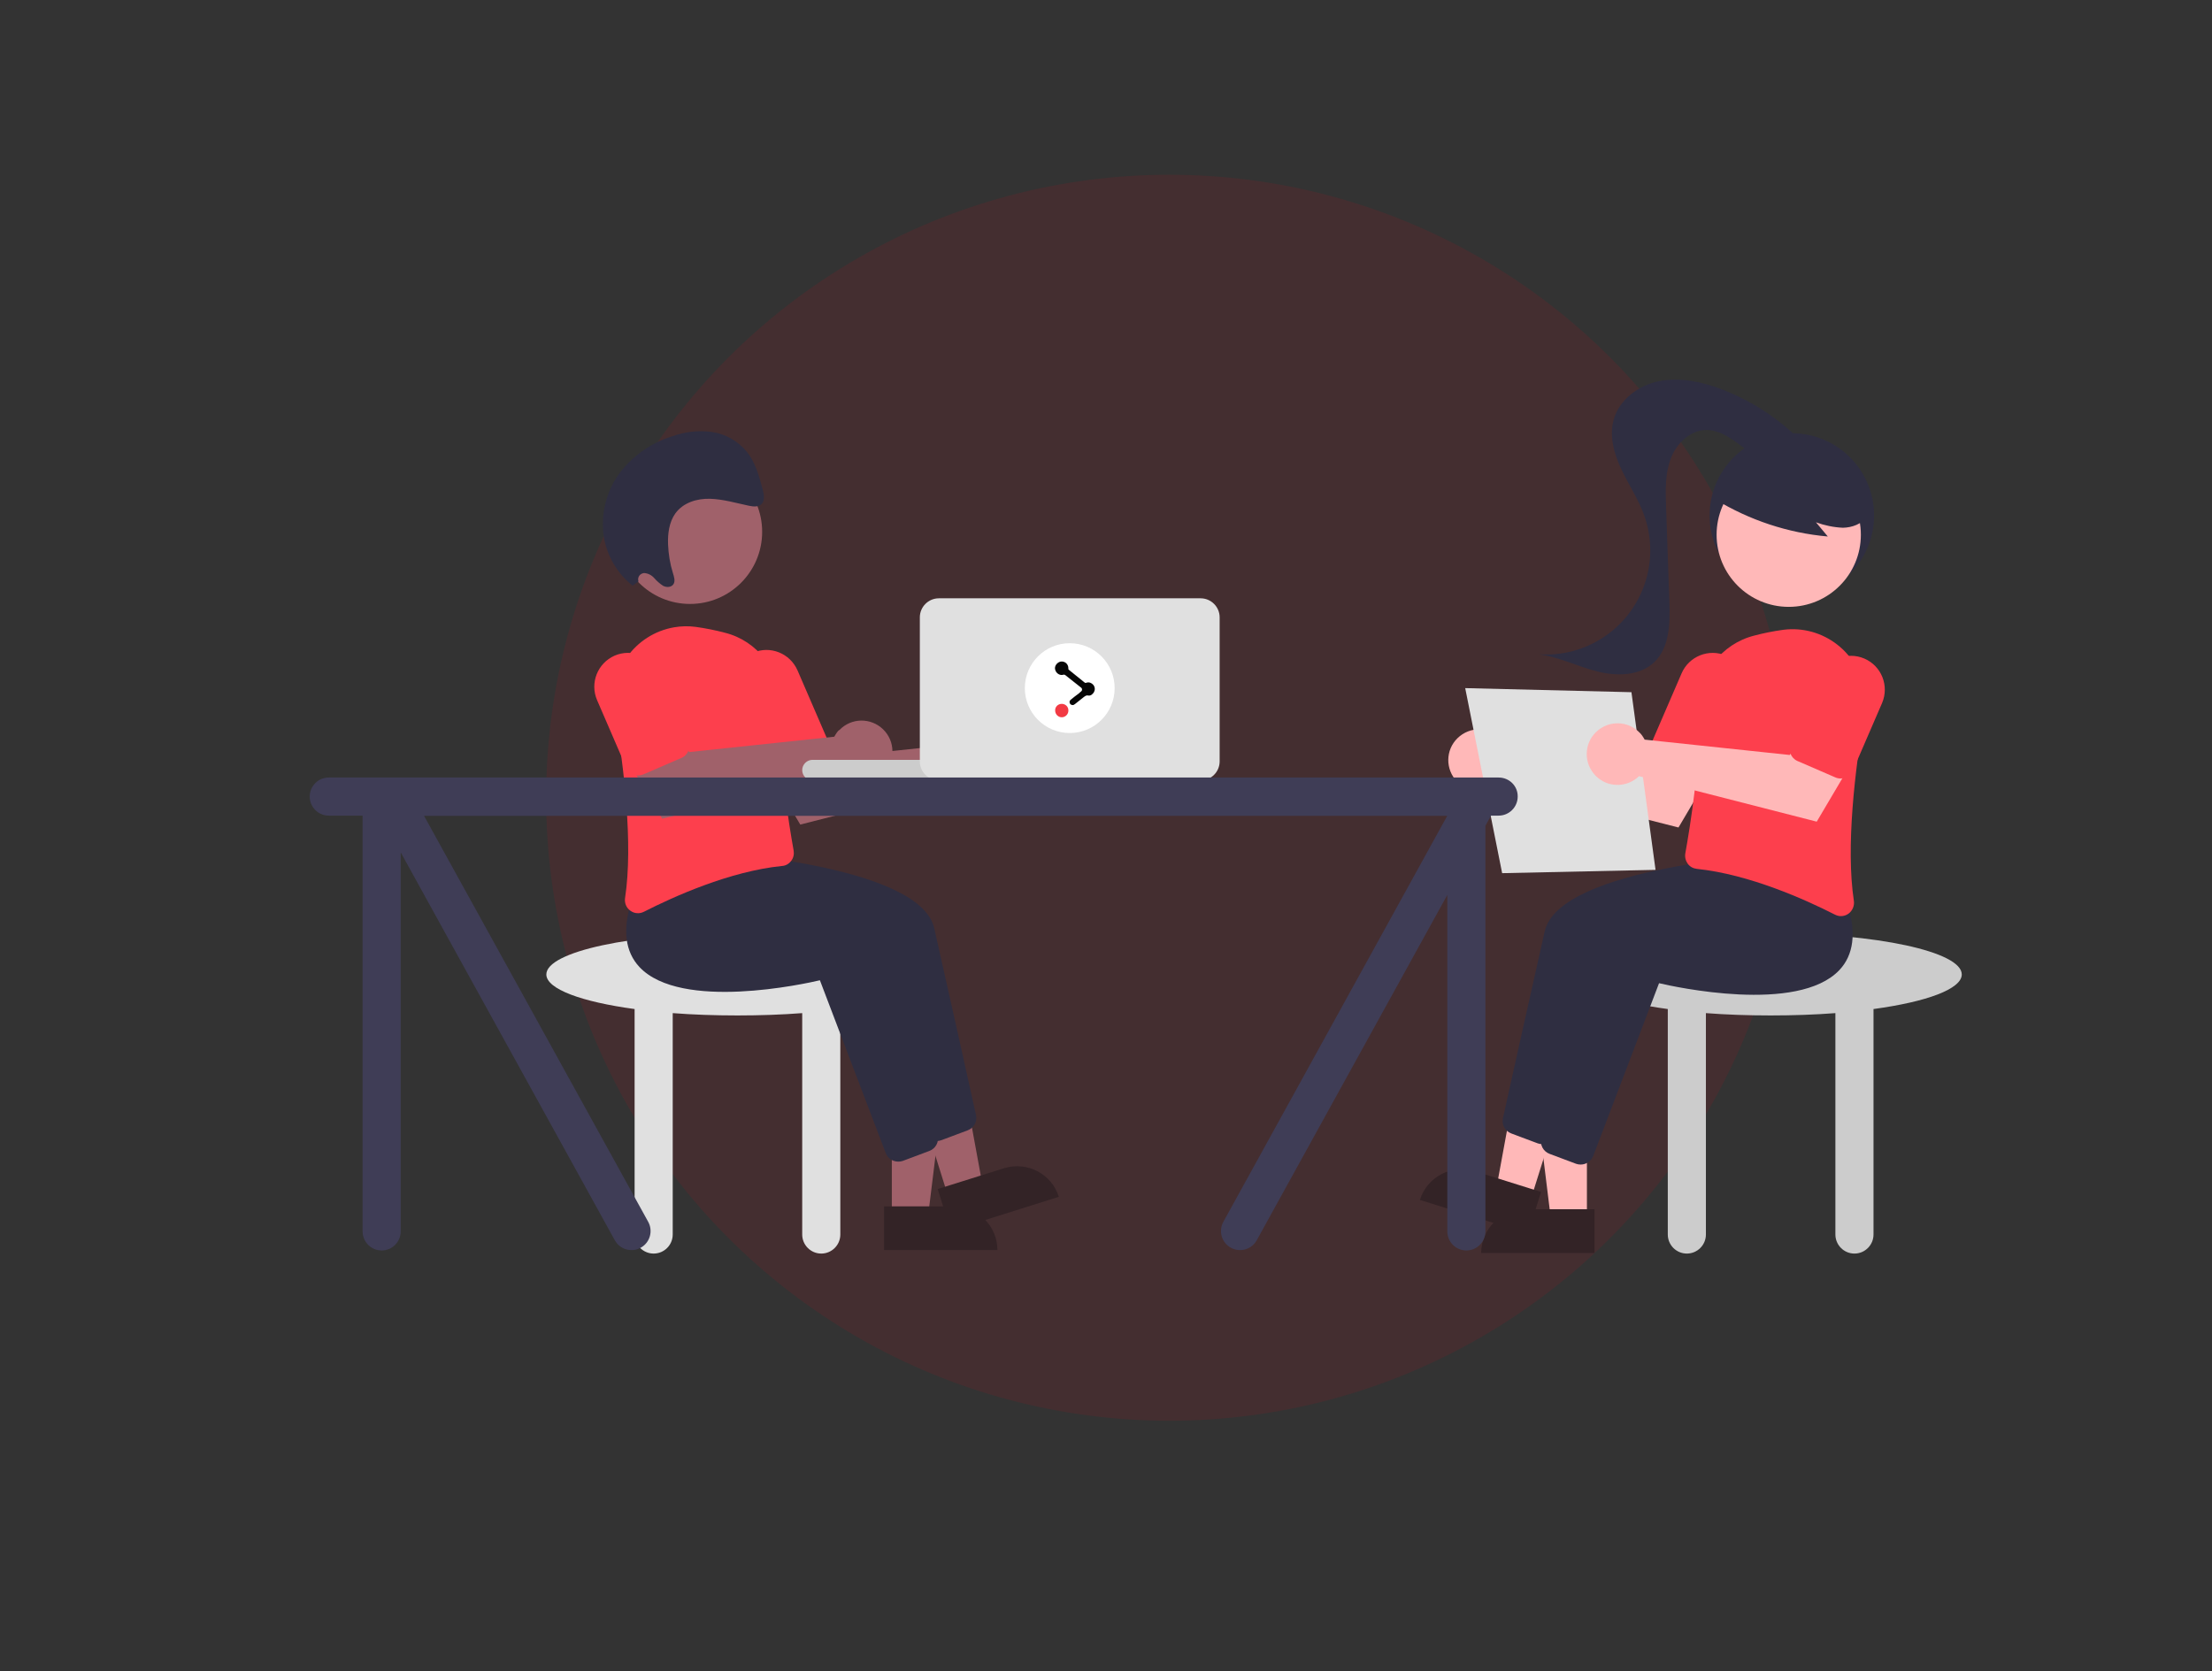 <?xml version="1.0" encoding="utf-8"?>
<!-- Generator: Adobe Illustrator 22.1.0, SVG Export Plug-In . SVG Version: 6.00 Build 0)  -->
<svg version="1.1" id="_x32_71e5882-3c8d-41ed-8a0a-1cb2b4d0cbc1"
	 xmlns="http://www.w3.org/2000/svg" xmlns:xlink="http://www.w3.org/1999/xlink" x="0px" y="0px" viewBox="0 0 1137.7 859.7"
	 style="enable-background:new 0 0 1137.7 859.7;" xml:space="preserve">
<rect x="0" y="0" width="1137.7" height="859.7" fill="#333333" stroke="none"/>
<style type="text/css">
	.st0{opacity:0.1;fill:#E20817;enable-background:new    ;}
	.st1{fill:#E0E0E0;}
	.st2{fill:#A0616A;}
	.st3{fill:#332326;}
	.st4{fill:#2F2E41;}
	.st5{fill:#FD3F4D;}
	.st6{fill:#CCCCCC;}
	.st7{fill:#FFFFFF;}
	.st8{fill:#FFB8B8;}
	.st9{fill:#3F3D56;}
	.st10{fill:#060606;}
	.st11{fill:#F23A44;}
</style>
<circle class="st0" cx="601.4" cy="410.4" r="320.5"/>
<title>team spirit</title>
<path class="st1" d="M477.6,501.3c0-11.7-44-21.2-98.3-21.2s-98.3,9.5-98.3,21.2c0,7.5,18.1,14.1,45.4,17.8v116
	c0,5.4,4.4,9.8,9.8,9.8c5.4,0,9.8-4.4,9.8-9.8V521.2c10.4,0.8,21.6,1.2,33.3,1.2s22.9-0.4,33.3-1.2v113.9c0,5.4,4.4,9.8,9.8,9.8
	c5.4,0,9.8-4.4,9.8-9.8v-116C459.6,515.4,477.6,508.8,477.6,501.3z"/>
<polygon class="st2" points="458.7,625.9 477.3,625.9 486.1,554.4 458.7,554.4 "/>
<path class="st3" d="M513,643.1l-58.3,0l0,0l0-22.5l0,0l35.7,0C502.9,620.6,513,630.7,513,643.1L513,643.1L513,643.1z"/>
<polygon class="st2" points="487.7,615.6 505.4,610 492.4,539.2 466.3,547.4 "/>
<path class="st3" d="M544.6,615.7L489,633.2l0,0l-6.7-21.5l0,0l34.1-10.7C528.3,597.3,540.9,603.9,544.6,615.7L544.6,615.7
	L544.6,615.7z"/>
<path class="st4" d="M475.3,582.7l-33.9-89c-7.6,1.8-71.4,15.9-92.8-6.8c-7.3-7.8-8.8-19.1-4.2-33.6l12.5-15.7l0.4,0
	c4.7,0.2,115.6,6.5,123.2,39.9c6.4,28.2,18.1,80.7,21.5,96.2c0.7,3.3-1.1,6.6-4.3,7.8l-13.6,5.1c-0.8,0.3-1.6,0.4-2.4,0.4
	C478.8,587,476.3,585.3,475.3,582.7z"/>
<path class="st4" d="M455.6,593.3l-33.9-89c-7.6,1.8-71.4,15.9-92.8-6.8c-7.3-7.8-8.8-19.1-4.2-33.6l12.5-15.7l0.4,0
	c4.7,0.2,115.6,6.5,123.2,39.9c6.4,28.2,18.1,80.7,21.5,96.2c0.7,3.3-1.1,6.6-4.3,7.8l-13.6,5.1c-0.8,0.3-1.6,0.4-2.4,0.4
	C459.2,597.6,456.6,595.9,455.6,593.3z"/>
<path class="st2" d="M501.4,379.9c-0.5,0.7-0.9,1.4-1.3,2.1l-74.6,7.9l-10.7-14.7l-24.3,13.3l21.1,35.7l91.5-23.3
	c6.3,6.1,16.3,6,22.4-0.3c6.1-6.3,6-16.3-0.3-22.4c-6.3-6.1-16.3-6-22.4,0.3C502.3,378.9,501.8,379.4,501.4,379.9L501.4,379.9z"/>
<path class="st5" d="M324.2,468.5c-2.1-1.5-3.1-4-2.7-6.6c4.2-27.7-0.6-67.5-5.4-95.9c-3.5-20.4,10.3-39.8,30.7-43.3
	c3.6-0.6,7.3-0.7,11-0.2c5.1,0.7,10.1,1.7,15,3l0,0c16.9,4.2,28.5,19.6,28.1,37c-0.7,27.4,4.9,61.7,7.3,75.1
	c0.3,1.9-0.1,3.8-1.3,5.3c-1.1,1.5-2.8,2.5-4.7,2.6c-26.9,2.7-56,15.9-70.9,23.5c-1,0.5-2,0.8-3.1,0.8
	C326.7,469.8,325.4,469.4,324.2,468.5z"/>
<path class="st5" d="M396.9,397c-1.7-0.7-3-2-3.7-3.6l-15-34.7c-3.8-8.8,0.2-19,9.1-22.9c8.8-3.8,19,0.2,22.9,9.1l15,34.7
	c1.5,3.4-0.1,7.5-3.5,8.9l-19.4,8.4C400.4,397.6,398.6,397.7,396.9,397L396.9,397z"/>
<path class="st2" d="M430.4,376.9c-0.5,0.7-0.9,1.4-1.3,2.1l-74.6,7.9l-10.7-14.7l-24.3,13.3l21.1,35.7l91.5-23.3
	c6.3,6.1,16.3,6,22.4-0.3c6.1-6.3,6-16.3-0.3-22.4c-6.3-6.1-16.3-6-22.4,0.3C431.2,375.8,430.8,376.3,430.4,376.9L430.4,376.9z"/>
<path class="st5" d="M325.8,398.5c-1.7-0.7-3-2-3.7-3.6l-15-34.7c-3.8-8.8,0.2-19,9-22.9c8.8-3.8,19,0.2,22.9,9c0,0,0,0,0,0l15,34.7
	c1.5,3.4-0.1,7.5-3.5,8.9l-19.4,8.4C329.4,399.1,327.5,399.2,325.8,398.5L325.8,398.5z"/>
<circle class="st2" cx="354.9" cy="273.6" r="37.1"/>
<path class="st4" d="M328.4,299.1c-0.6-1.7,0.3-3.5,2-4.1c0.3-0.1,0.5-0.1,0.8-0.2c2,0.1,3.9,1,5.3,2.6c1.3,1.5,2.9,2.9,4.6,4
	c1.8,0.9,4.2,0.8,5.3-0.9c1-1.6,0.3-3.8-0.3-5.7c-1.5-4.8-2.3-9.8-2.5-14.8c-0.2-5.6,0.6-11.4,3.7-15.8c4-5.6,11.1-7.8,17.9-7.6
	s13.4,2.2,20.1,3.6c2.3,0.5,5,0.7,6.6-1.1c1.6-1.9,1-5,0.3-7.6c-1.8-6.7-3.7-13.6-8-19c-4.6-5.6-11.1-9.3-18.2-10.3
	c-6.9-0.9-13.8-0.1-20.4,2.3c-10.6,3.3-19.9,9.8-26.7,18.6c-7,9.3-10,21.1-8.4,32.7c1.6,10.1,6.9,19.2,14.9,25.5L328.4,299.1z"/>
<path class="st6" d="M417.9,390.9h119.4c2.9,0,5.3,2.4,5.3,5.3l0,0c0,2.9-2.4,5.3-5.3,5.3H417.9c-2.9,0-5.3-2.4-5.3-5.3l0,0
	C412.6,393.3,415,390.9,417.9,390.9z"/>
<path class="st1" d="M617.5,401.5H482.9c-5.4,0-9.8-4.4-9.8-9.8v-74.1c0-5.4,4.4-9.8,9.8-9.8h134.6c5.4,0,9.8,4.4,9.8,9.8v74.1
	C627.3,397.1,622.9,401.5,617.5,401.5z"/>
<circle class="st7" cx="550.2" cy="354" r="23.1"/>
<path class="st6" d="M1009,501.3c0-11.7-44-21.2-98.3-21.2c-54.3,0-98.3,9.5-98.3,21.2c0,7.5,18.1,14.1,45.4,17.8v116
	c0,5.4,4.4,9.8,9.8,9.8c5.4,0,9.8-4.4,9.8-9.8V521.2c10.4,0.8,21.6,1.2,33.3,1.2c11.7,0,22.9-0.4,33.3-1.2v113.9
	c0,5.4,4.4,9.8,9.8,9.8s9.8-4.4,9.8-9.8v-116C990.9,515.4,1009,508.8,1009,501.3z"/>
<circle class="st4" cx="921.6" cy="265.2" r="42.3"/>
<polygon class="st8" points="816.2,627.4 797.7,627.4 788.9,555.9 816.2,555.9 "/>
<path class="st3" d="M784.4,622.1h35.7l0,0v22.5l0,0h-58.3l0,0l0,0C761.9,632.2,772,622.1,784.4,622.1
	C784.4,622.1,784.4,622.1,784.4,622.1z"/>
<polygon class="st8" points="787.3,617.1 769.6,611.5 782.6,540.7 808.7,548.9 "/>
<path class="st3" d="M758.5,602.5l34.1,10.7l0,0l-6.7,21.5l0,0l-55.6-17.4l0,0l0,0C734,605.4,746.7,598.8,758.5,602.5z"/>
<path class="st4" d="M793.3,588.6c-0.8,0-1.6-0.1-2.4-0.4l-13.6-5.1c-3.2-1.2-5-4.5-4.3-7.8c3.4-15.4,15.1-68,21.5-96.2
	c7.6-33.4,118.5-39.7,123.2-39.9l0.4,0l12.5,15.7c4.5,14.5,3.1,25.8-4.2,33.6c-21.4,22.8-85.2,8.6-92.8,6.8l-33.9,89
	C798.7,586.8,796.1,588.6,793.3,588.6z"/>
<path class="st4" d="M813,599.1c-0.8,0-1.6-0.1-2.4-0.4l-13.6-5.1c-3.2-1.2-5-4.5-4.3-7.8c3.4-15.4,15.1-68,21.5-96.2
	c7.6-33.4,118.5-39.7,123.2-39.9l0.4,0l12.5,15.7c4.5,14.5,3.1,25.8-4.2,33.6c-21.4,22.7-85.2,8.6-92.8,6.8l-33.9,89
	C818.3,597.4,815.8,599.1,813,599.1z"/>
<path class="st8" d="M773.5,381.4c0.5,0.7,0.9,1.4,1.3,2.1l74.6,7.9l10.7-14.7l24.3,13.3l-21.1,35.7l-91.5-23.3
	c-6.3,6.1-16.3,6-22.4-0.3s-6-16.3,0.3-22.4s16.3-6,22.4,0.3C772.7,380.4,773.1,380.9,773.5,381.4L773.5,381.4z"/>
<path class="st5" d="M946.8,471.3c-1.1,0-2.1-0.3-3.1-0.8c-14.9-7.6-43.9-20.7-70.9-23.5c-1.9-0.2-3.6-1.1-4.7-2.6
	c-1.1-1.5-1.6-3.4-1.3-5.3c2.4-13.4,8-47.7,7.3-75.1c-0.4-17.4,11.2-32.7,28.1-37l0,0c4.9-1.3,9.9-2.3,15-3
	c20.5-2.6,39.3,11.9,41.9,32.5c0.5,3.7,0.4,7.4-0.2,11c-4.8,28.4-9.6,68.2-5.4,95.9c0.4,2.5-0.7,5.1-2.7,6.6
	C949.6,470.9,948.2,471.3,946.8,471.3z"/>
<path class="st5" d="M875.5,399c-0.9,0-1.8-0.2-2.7-0.6l-19.4-8.4c-3.4-1.5-5-5.5-3.5-8.9l15-34.7c3.8-8.8,14-12.9,22.9-9.1
	c8.8,3.8,12.9,14,9.1,22.9c0,0,0,0,0,0l-15,34.7C880.7,397.4,878.3,399,875.5,399L875.5,399z"/>
<circle class="st8" cx="920" cy="275.1" r="37.1"/>
<path class="st4" d="M882.2,256.9c17.6,10.7,37.4,17.3,57.9,19.1l-6.1-7.3c4.4,1.6,9.1,2.6,13.9,2.8c4.7-0.1,9.7-1.9,12.4-5.8
	c2.4-3.9,2.8-8.8,0.9-13c-1.9-4.2-4.8-7.8-8.4-10.5c-13.2-10.4-30.7-13.5-46.6-8.3c-5.4,1.6-10.2,4.7-13.9,8.9
	c-3.5,4.3-10.3,8.2-8.5,13.5L882.2,256.9z"/>
<path class="st4" d="M926.3,226.9c-11.7-11.9-25.9-21-41.5-26.9c-10-3.7-21-6-31.5-3.9c-10.5,2.1-20.4,9.4-23.3,19.7
	c-2.4,8.4,0.1,17.5,3.8,25.4s8.7,15.3,11.7,23.5c10.2,27.8-4.1,58.6-32,68.8c-7,2.6-14.5,3.6-22,3.1c10.3,1.4,19.8,6.2,29.9,8.8
	s22,2.4,29.5-4.8c7.9-7.6,8.1-20.1,7.7-31.1l-1.7-49.1c-0.3-8.3-0.5-16.9,2.5-24.7c3-7.8,10.2-14.6,18.5-14.5
	c6.3,0.1,11.9,3.9,17,7.7c5.1,3.8,10.4,7.8,16.7,8.4c6.3,0.6,13.5-4.1,13-10.4"/>
<polygon class="st1" points="753.6,354 839.1,356.1 851.5,447.5 772.6,449.2 "/>
<path class="st8" d="M844.6,378.4c0.5,0.7,0.9,1.4,1.3,2.1l74.6,7.9l10.7-14.7l24.3,13.3l-21.1,35.7L843,399.3
	c-6.3,6.1-16.3,6-22.4-0.3c-6.1-6.3-6-16.3,0.3-22.4c6.3-6.1,16.3-6,22.4,0.3C843.7,377.3,844.2,377.8,844.6,378.4L844.6,378.4z"/>
<path class="st5" d="M946.6,400.5c-0.9,0-1.8-0.2-2.7-0.6l-19.4-8.4c-3.4-1.5-5-5.5-3.5-8.9l15-34.7c3.8-8.8,14-12.9,22.9-9.1
	c8.8,3.8,12.9,14,9.1,22.9c0,0,0,0,0,0l-15,34.7C951.8,398.9,949.3,400.5,946.6,400.5L946.6,400.5z"/>
<path class="st9" d="M770.8,400H169.1c-5.4,0-9.8,4.4-9.8,9.8c0,5.4,4.4,9.8,9.8,9.8h17.4v213.9c0,5.4,4.4,9.8,9.8,9.8
	s9.8-4.4,9.8-9.8V438.5l110.2,199.7c2.7,4.7,8.7,6.3,13.4,3.6c4.7-2.7,6.3-8.7,3.6-13.4L218.1,419.7h526.2v0.1L629.3,628.4
	c-2.7,4.7-1.1,10.7,3.6,13.4c4.7,2.7,10.7,1.1,13.4-3.6l0,0l98.1-177.8v173.1c0,5.4,4.4,9.8,9.8,9.8s9.8-4.4,9.8-9.8V424.8l2.9-5.2
	h3.9c5.4,0,9.8-4.4,9.8-9.8C780.7,404.4,776.3,400,770.8,400L770.8,400z"/>
<g>
	<path class="st10" d="M549.5,343.8c-0.1,0.4,0.1,0.7,0.4,0.9c2.6,2.1,5.2,4.2,7.8,6.3c0.4,0.4,0.8,0.4,1.1,0.2
		c1.4-0.4,2.6,0.1,3.5,1.1c0.9,1.1,1,2.5,0.4,3.7c-0.7,1.2-1.8,2.1-3.1,1.8c-1-0.2-1.6,0.4-2.3,0.9c-1.4,1.1-3,2.4-4.4,3.5
		c-0.5,0.4-0.9,0.6-1.4,0.5c-0.7-0.1-1.1-0.5-1.3-1c-0.2-0.8-0.1-1.2,0.6-1.8c1.2-1,2.6-2.1,4-3.1c0.4-0.3,0.8-0.7,1-0.9
		c0.6-0.4,0.8-0.8,0.7-1.3c0-0.3-0.1-0.6-0.4-0.8c-2.7-2.2-5.5-4.3-8.2-6.5c-0.3-0.2-0.6-0.3-0.9-0.2c-1.9,0.6-3.8-0.7-4.3-2.6
		c-0.5-1.8,0.9-3.6,2.6-4.1C547.5,339.9,549.5,341.5,549.5,343.8z"/>
	<path class="st11" d="M546.1,362.1c1.9,0,3.5,1.5,3.4,3.5c0,1.9-1.6,3.4-3.4,3.4c-1.9,0-3.4-1.6-3.4-3.5
		C542.6,363.7,544.1,362.1,546.1,362.1z"/>
</g>
</svg>
